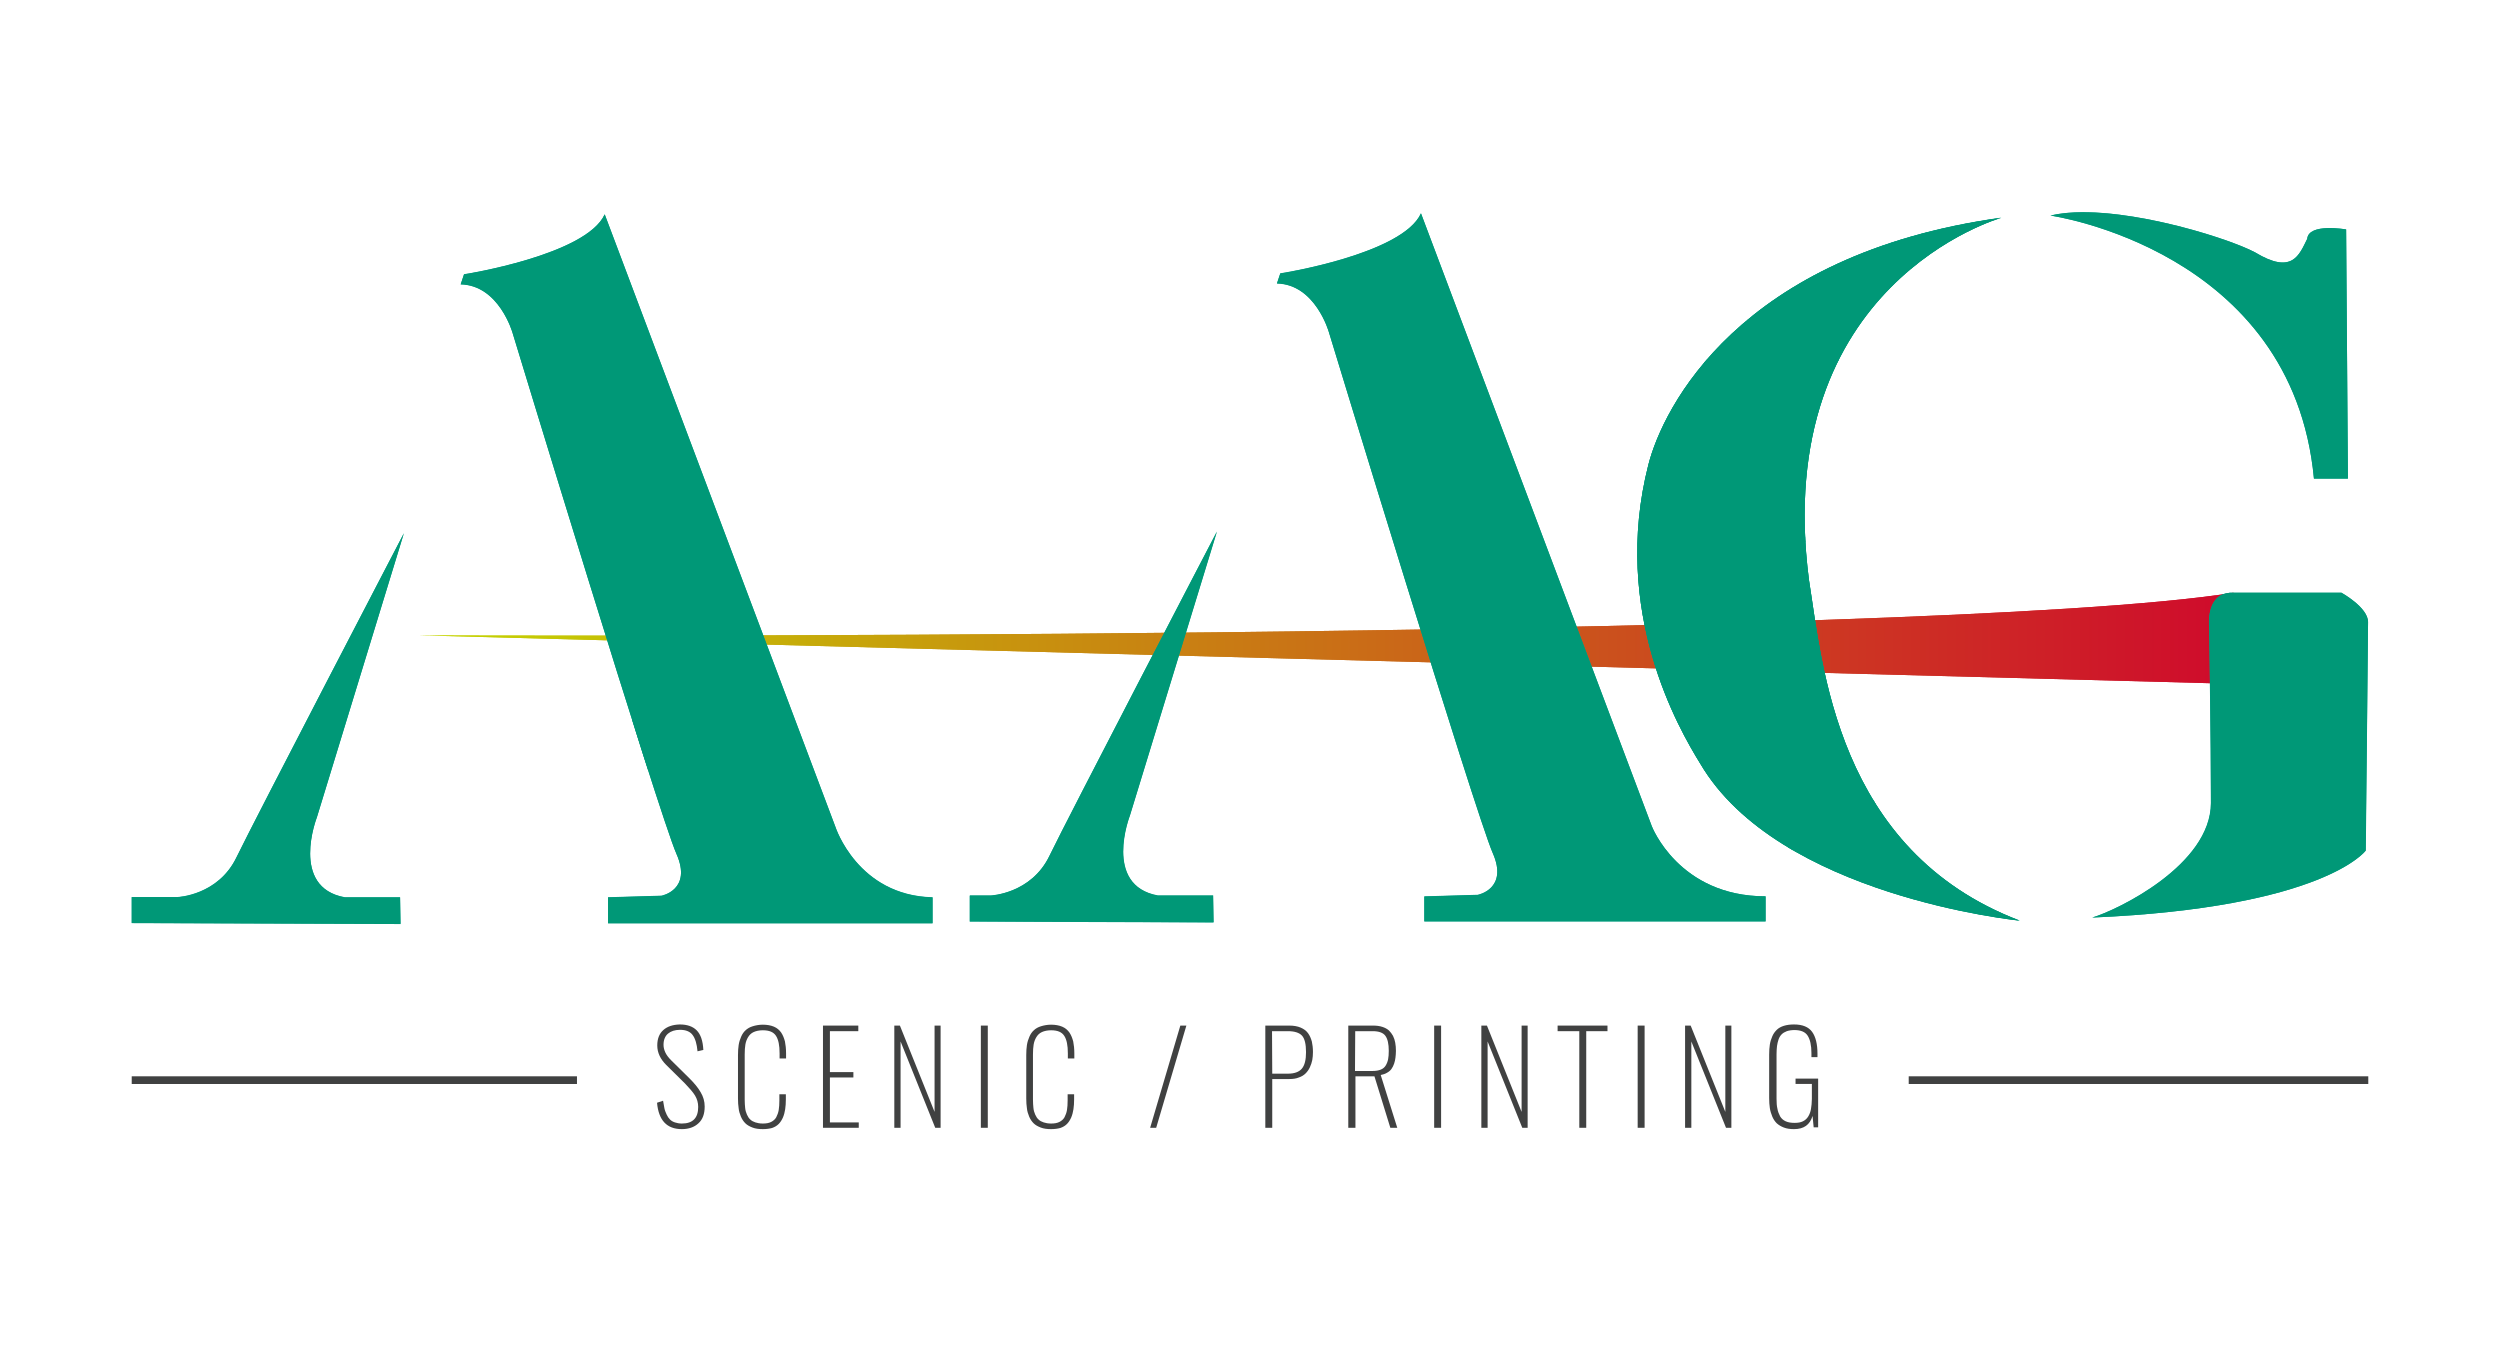 <?xml version="1.0" encoding="utf-8"?>
<!-- Generator: Adobe Illustrator 21.1.0, SVG Export Plug-In . SVG Version: 6.00 Build 0)  -->
<svg version="1.1" id="Layer_1" xmlns="http://www.w3.org/2000/svg" xmlns:xlink="http://www.w3.org/1999/xlink" x="0px" y="0px"
	 viewBox="0 0 1117.9 608" style="enable-background:new 0 0 1117.9 608;" xml:space="preserve">
<style type="text/css">
	.st0{fill:url(#SVGID_2_);}
	.st1{clip-path:url(#SVGID_4_);fill:url(#SVGID_6_);}
	.st2{fill:#02A087;}
	.st3{fill:#009877;}
	.st4{clip-path:url(#SVGID_10_);fill:#009877;}
	.st5{clip-path:url(#SVGID_14_);fill:#009877;}
	.st6{clip-path:url(#SVGID_18_);fill:#009877;}
	.st7{clip-path:url(#SVGID_20_);fill:#009877;}
	.st8{clip-path:url(#SVGID_22_);fill:#009877;}
	.st9{clip-path:url(#SVGID_24_);fill:#009877;}
	.st10{clip-path:url(#SVGID_26_);fill:#009877;}
	.st11{fill:#404141;}
	.st12{fill:none;stroke:#404141;stroke-width:3.436;stroke-miterlimit:10;}
</style>
<g>
	<g>
		
			<linearGradient id="SVGID_2_" gradientUnits="userSpaceOnUse" x1="187.6" y1="324.7" x2="999" y2="324.7" gradientTransform="matrix(1 0 0 -1 0 610)">
			<stop  offset="0" style="stop-color:#C4D600"/>
			<stop  offset="1" style="stop-color:#CF0A2C"/>
		</linearGradient>
		<path id="SVGID_1_" class="st0" d="M187.6,284.1l804.2,21.5c0,0,0.2-20.1,0.2-30.3c0-7.1,5.4-9.8,7-10.3
			C863.4,286.9,187.6,284.1,187.6,284.1"/>
	</g>
	<g>
		<defs>
			<path id="SVGID_3_" d="M187.6,284.1l804.2,21.5c0,0,0.2-20.1,0.2-30.3c0-7.1,5.4-9.8,7-10.3C863.4,286.9,187.6,284.1,187.6,284.1
				"/>
		</defs>
		<clipPath id="SVGID_4_">
			<use xlink:href="#SVGID_3_"  style="overflow:visible;"/>
		</clipPath>
		
			<linearGradient id="SVGID_6_" gradientUnits="userSpaceOnUse" x1="106.797" y1="-77.575" x2="108.212" y2="-77.575" gradientTransform="matrix(573.408 0 0 573.408 -61050.578 44767.312)">
			<stop  offset="0" style="stop-color:#C4D600"/>
			<stop  offset="1" style="stop-color:#CF0A2C"/>
		</linearGradient>
		<rect x="187.6" y="265.1" class="st1" width="811.4" height="40.6"/>
	</g>
</g>
<path class="st2" d="M270.4,95.8l103.2,274c0,0,9.9,30.6,43.4,31.4v11.6H271.9v-11.6l23.9-0.7c0,0,13.8-2.6,6.7-18.7
	c-7.7-17.3-73.3-233-73.3-233s-6-21.3-23.2-21.7l1.5-4.5C207.5,122.7,262.1,114.1,270.4,95.8"/>
<g>
	<g>
		<path id="SVGID_5_" class="st3" d="M207.5,122.7l-1.5,4.5c17.2,0.4,23.2,21.7,23.2,21.7s65.6,215.7,73.3,233
			c7.1,16.1-6.7,18.7-6.7,18.7l-23.9,0.7v11.6H417v-11.6c-33.4-0.7-43.4-31.4-43.4-31.4l-103.2-274
			C262.1,114.1,207.5,122.7,207.5,122.7"/>
	</g>
	<g>
		<defs>
			<path id="SVGID_8_" d="M207.5,122.7l-1.5,4.5c17.2,0.4,23.2,21.7,23.2,21.7s65.6,215.7,73.3,233c7.1,16.1-6.7,18.7-6.7,18.7
				l-23.9,0.7v11.6H417v-11.6c-33.4-0.7-43.4-31.4-43.4-31.4l-103.2-274C262.1,114.1,207.5,122.7,207.5,122.7"/>
		</defs>
		<clipPath id="SVGID_10_">
			<use xlink:href="#SVGID_8_"  style="overflow:visible;"/>
		</clipPath>
		<polygon class="st4" points="282.3,346.7 306.3,339.3 267.2,310.3 		"/>
	</g>
</g>
<path class="st2" d="M180.6,238.4l-38.9,127c0,0-12.2,31.4,12.5,35.8h24.7l0.2,11.9l-120.2-0.4v-11.6h20.5c0,0,18.2-0.7,26.4-17.9
	C113.2,367.9,180.6,238.4,180.6,238.4"/>
<g>
	<g>
		<path id="SVGID_7_" class="st3" d="M105.8,383.3c-8.2,17.2-26.4,17.9-26.4,17.9H58.9v11.6l120.2,0.4l-0.2-11.9h-24.7
			c-24.7-4.5-12.5-35.8-12.5-35.8l38.9-127C180.6,238.4,113.2,367.9,105.8,383.3"/>
	</g>
</g>
<path class="st2" d="M635.4,95.4l103.2,274c0,0,12,31.4,50.9,31.4V412H636.9v-11.2l23.9-0.7c0,0,13.8-2.6,6.7-18.7
	c-7.6-17.3-73.3-233-73.3-233s-6-21.3-23.2-21.7l1.5-4.5C572.5,122.3,627.1,113.7,635.4,95.4"/>
<g>
	<g>
		<path id="SVGID_9_" class="st3" d="M572.5,122.3l-1.5,4.5c17.2,0.4,23.2,21.7,23.2,21.7s65.7,215.7,73.3,233
			c7.1,16.1-6.7,18.7-6.7,18.7l-23.9,0.7V412h152.6v-11.2c-38.9,0-50.9-31.4-50.9-31.4l-103.2-274
			C627.2,113.7,572.5,122.3,572.5,122.3"/>
	</g>
</g>
<path class="st2" d="M544.1,237.7l-38.9,127c0,0-12.2,31.3,12.5,35.8h24.7l0.2,12l-109-0.4v-11.6h9.3c0,0,18.2-0.7,26.4-17.9
	C476.7,367.2,544.1,237.7,544.1,237.7"/>
<g>
	<g>
		<path id="SVGID_11_" class="st3" d="M469.4,382.5c-8.2,17.2-26.4,17.9-26.4,17.9h-9.3V412l109,0.4l-0.2-12h-24.7
			c-24.7-4.5-12.5-35.8-12.5-35.8l38.9-126.9C544.1,237.7,476.7,367.2,469.4,382.5"/>
	</g>
</g>
<path class="st2" d="M894.9,97.3c0,0-103.2,29.1-86,162c6,37.3,12,121,94.2,152.3c0.8,0-107.7-10.5-142.8-70.2
	c-9.7-15.7-40-68-23.2-133.7C743.6,182.4,777.5,113.7,894.9,97.3"/>
<g>
	<g>
		<path id="SVGID_13_" class="st3" d="M903.1,411.7L903.1,411.7L903.1,411.7z M737.1,207.8c-16.8,65.7,13.5,118,23.2,133.7
			c34.8,59.2,141.5,70,142.8,70.2c-82.2-31.4-88.2-115-94.2-152.3c-17.2-132.9,86-162,86-162C777.5,113.7,743.6,182.4,737.1,207.8"
			/>
	</g>
	<g>
		<defs>
			<path id="SVGID_12_" d="M903.1,411.7L903.1,411.7L903.1,411.7z M737.1,207.8c-16.8,65.7,13.5,118,23.2,133.7
				c34.8,59.2,141.5,70,142.8,70.2c-82.2-31.4-88.2-115-94.2-152.3c-17.2-132.9,86-162,86-162C777.5,113.7,743.6,182.4,737.1,207.8"
				/>
		</defs>
		<clipPath id="SVGID_14_">
			<use xlink:href="#SVGID_12_"  style="overflow:visible;"/>
		</clipPath>
		<polygon class="st5" points="758.8,133.1 826.1,163 902.4,99.5 896.4,77.9 776.7,107 		"/>
	</g>
	<g>
		<defs>
			<path id="SVGID_16_" d="M903.1,411.7L903.1,411.7L903.1,411.7z M737.1,207.8c-16.8,65.7,13.5,118,23.2,133.7
				c34.8,59.2,141.5,70,142.8,70.2c-82.2-31.4-88.2-115-94.2-152.3c-17.2-132.9,86-162,86-162C777.5,113.7,743.6,182.4,737.1,207.8"
				/>
		</defs>
		<clipPath id="SVGID_18_">
			<use xlink:href="#SVGID_16_"  style="overflow:visible;"/>
		</clipPath>
		<polygon class="st6" points="812.6,236.9 763.7,264.6 817.1,291.5 		"/>
	</g>
	<g>
		<defs>
			<path id="SVGID_19_" d="M903.1,411.7L903.1,411.7L903.1,411.7z M737.1,207.8c-16.8,65.7,13.5,118,23.2,133.7
				c34.8,59.2,141.5,70,142.8,70.2c-82.2-31.4-88.2-115-94.2-152.3c-17.2-132.9,86-162,86-162C777.5,113.7,743.6,182.4,737.1,207.8"
				/>
		</defs>
		<clipPath id="SVGID_20_">
			<use xlink:href="#SVGID_19_"  style="overflow:visible;"/>
		</clipPath>
		<polygon class="st7" points="845.5,352.7 796.9,380.3 794.7,389.3 835.1,410.2 907.6,419.9 911.3,404.2 		"/>
	</g>
	<g>
		<defs>
			<path id="SVGID_21_" d="M903.1,411.7L903.1,411.7L903.1,411.7z M737.1,207.8c-16.8,65.7,13.5,118,23.2,133.7
				c34.8,59.2,141.5,70,142.8,70.2c-82.2-31.4-88.2-115-94.2-152.3c-17.2-132.9,86-162,86-162C777.5,113.7,743.6,182.4,737.1,207.8"
				/>
		</defs>
		<clipPath id="SVGID_22_">
			<use xlink:href="#SVGID_21_"  style="overflow:visible;"/>
		</clipPath>
		<polygon class="st8" points="761.8,132.6 829.8,164.5 810.4,240.7 762.5,266.1 		"/>
	</g>
	<g>
		<defs>
			<path id="SVGID_23_" d="M903.1,411.7L903.1,411.7L903.1,411.7z M737.1,207.8c-16.8,65.7,13.5,118,23.2,133.7
				c34.8,59.2,141.5,70,142.8,70.2c-82.2-31.4-88.2-115-94.2-152.3c-17.2-132.9,86-162,86-162C777.5,113.7,743.6,182.4,737.1,207.8"
				/>
		</defs>
		<clipPath id="SVGID_24_">
			<use xlink:href="#SVGID_23_"  style="overflow:visible;"/>
		</clipPath>
		<polygon class="st9" points="763.7,264.6 820.1,291.4 842.5,357.2 797.7,382.5 764,357.3 		"/>
	</g>
	<g>
		<defs>
			<path id="SVGID_25_" d="M903.1,411.7L903.1,411.7L903.1,411.7z M737.1,207.8c-16.8,65.7,13.5,118,23.2,133.7
				c34.8,59.2,141.5,70,142.8,70.2c-82.2-31.4-88.2-115-94.2-152.3c-17.2-132.9,86-162,86-162C777.5,113.7,743.6,182.4,737.1,207.8"
				/>
		</defs>
		<clipPath id="SVGID_26_">
			<use xlink:href="#SVGID_25_"  style="overflow:visible;"/>
		</clipPath>
		<polygon class="st10" points="763.3,147.3 763.7,264.6 764,352.7 737.8,316.1 724.4,278 726.6,166.7 		"/>
	</g>
</g>
<path class="st2" d="M996.9,265.1h50.1c0,0,11.9,6.5,11.9,13.1c0,6.5-1.1,102.2-1.1,102.2s-18.5,25.4-122.3,29.9
	c11.2-3.3,53.1-23.5,53.1-51.3s-0.8-79.2-0.8-79.2S986.4,266,996.9,265.1"/>
<g>
	<g>
		<path id="SVGID_15_" class="st3" d="M996.9,265.1c-10.5,0.8-9,14.7-9,14.7s0.8,51.4,0.8,79.2s-41.9,48-53.1,51.3
			c103.8-4.5,122.3-30,122.3-30s1-95.7,1-102.2S1047,265,1047,265h-50.1V265.1z"/>
	</g>
</g>
<path class="st2" d="M916.9,96.4c0,0,108.2,15.2,117.8,117.6h15.2l-0.8-111.4c0,0-16.8-3-17.4,4.2c-3.6,7.2-6.6,16.2-23.4,6
	C994.6,105.6,943.3,90,916.9,96.4"/>
<g>
	<g>
		<path id="SVGID_17_" class="st3" d="M916.9,96.4c0,0,108.2,15.2,117.8,117.6h15.2l-0.8-111.4c0,0-16.8-3-17.4,4.2
			c-3.6,7.2-6.6,16.2-23.4,6c-11.4-6-49.1-17.9-76.6-17.9C926.2,94.9,921.2,95.3,916.9,96.4"/>
	</g>
</g>
<path class="st11" d="M304.9,504.9c-6.7,0-10.4-3.9-11.1-11.8l2.7-0.9c0.2,1.3,0.4,2.4,0.6,3.4s0.6,1.9,1,2.8s0.9,1.6,1.5,2.2
	s1.3,1,2.2,1.3c0.9,0.3,1.9,0.5,3.1,0.5c4.9,0,7.3-2.5,7.3-7.4c0-1.9-0.5-3.6-1.4-5.1s-2.5-3.3-4.5-5.4l-8.4-8.3
	c-2.6-2.6-4-5.5-4-8.7c0-3,0.9-5.3,2.7-6.9c1.8-1.6,4.2-2.4,7.3-2.5h0.1c3.3,0,5.8,0.9,7.5,2.6c1.8,1.8,2.8,4.7,3,8.8l-2.6,0.6
	c-0.3-3.3-1-5.7-2.2-7.3c-1.1-1.5-3-2.3-5.5-2.3H304c-2.2,0-4,0.6-5.3,1.7s-2,2.8-2,5c0,1.2,0.3,2.3,0.8,3.4s1.4,2.3,2.6,3.5
	l8.2,8.1c2.1,2.1,3.8,4.1,5,6.2c1.2,2,1.8,4.1,1.8,6.4c0,3.3-0.9,5.8-2.8,7.5C310.5,504,308,504.9,304.9,504.9z"/>
<path class="st11" d="M341.1,504.9c-1.8,0-3.3-0.2-4.6-0.7c-1.3-0.5-2.4-1.1-3.2-1.9c-0.8-0.8-1.5-1.8-2-3s-0.9-2.5-1-3.7
	c-0.2-1.3-0.3-2.8-0.3-4.4v-19.4c0-1.7,0.1-3.1,0.3-4.5c0.2-1.3,0.6-2.6,1.1-3.7c0.5-1.2,1.2-2.2,2-2.9c0.8-0.8,1.9-1.4,3.2-1.8
	c1.3-0.4,2.8-0.7,4.5-0.7c1.9,0,3.6,0.3,5,0.9s2.4,1.5,3.2,2.6c0.8,1.2,1.3,2.5,1.7,4c0.3,1.5,0.5,3.3,0.5,5.3v2.3h-2.9V471
	c0-3.5-0.5-6.1-1.6-7.8c-1.1-1.7-3-2.5-5.9-2.5c-1.6,0-3,0.3-4.1,0.8s-1.9,1.3-2.5,2.3s-1,2.1-1.2,3.3c-0.2,1.2-0.3,2.7-0.3,4.4
	v20.2c0,1.4,0.1,2.7,0.2,3.7c0.1,1.1,0.4,2.1,0.8,3s0.9,1.7,1.5,2.2c0.6,0.6,1.4,1,2.3,1.3s2,0.5,3.3,0.5c1.5,0,2.7-0.2,3.7-0.7
	s1.8-1.2,2.3-2.1c0.5-1,0.9-2,1.1-3.2s0.3-2.6,0.3-4.3v-2.8h2.9v2.3c0,1.6-0.1,3.1-0.3,4.4c-0.2,1.3-0.5,2.5-1,3.7
	c-0.5,1.1-1.1,2.1-1.9,2.9s-1.8,1.4-3,1.8C344.1,504.7,342.7,504.9,341.1,504.9z"/>
<path class="st11" d="M368,504.3v-45.7h15.8v2.5h-12.7v18.3h10.5v2.4h-10.5v20.1H384v2.4L368,504.3L368,504.3z"/>
<path class="st11" d="M399.9,504.3v-45.7h2.5l15.5,38.6v-38.6h2.7v45.7h-2.4l-15.5-38.6v38.6H399.9z"/>
<path class="st11" d="M438.6,504.3v-45.7h3.1v45.7H438.6z"/>
<path class="st11" d="M470,504.9c-1.8,0-3.3-0.2-4.6-0.7c-1.3-0.5-2.4-1.1-3.2-1.9c-0.8-0.8-1.5-1.8-2-3s-0.9-2.5-1-3.7
	c-0.2-1.3-0.3-2.8-0.3-4.4v-19.4c0-1.7,0.1-3.1,0.3-4.5c0.2-1.3,0.6-2.6,1.1-3.7c0.5-1.2,1.2-2.2,2-2.9c0.8-0.8,1.9-1.4,3.2-1.8
	c1.3-0.4,2.8-0.7,4.5-0.7c1.9,0,3.6,0.3,5,0.9s2.4,1.5,3.2,2.6c0.8,1.2,1.3,2.5,1.7,4c0.3,1.5,0.5,3.3,0.5,5.3v2.3h-2.9V471
	c0-3.5-0.5-6.1-1.6-7.8c-1.1-1.7-3-2.5-5.9-2.5c-1.6,0-3,0.3-4.1,0.8s-1.9,1.3-2.5,2.3s-1,2.1-1.2,3.3c-0.2,1.2-0.3,2.7-0.3,4.4
	v20.2c0,1.4,0.1,2.7,0.2,3.7c0.1,1.1,0.4,2.1,0.8,3s0.9,1.7,1.5,2.2c0.6,0.6,1.4,1,2.3,1.3s2,0.5,3.3,0.5c1.5,0,2.7-0.2,3.7-0.7
	s1.8-1.2,2.3-2.1c0.5-1,0.9-2,1.1-3.2s0.3-2.6,0.3-4.3v-2.8h2.9v2.3c0,1.6-0.1,3.1-0.3,4.4c-0.2,1.3-0.5,2.5-1,3.7
	c-0.5,1.1-1.1,2.1-1.9,2.9s-1.8,1.4-3,1.8C473,504.7,471.6,504.9,470,504.9z"/>
<path class="st11" d="M514.3,504.3l13.5-45.7h2.7L517,504.3H514.3z"/>
<path class="st11" d="M565.8,504.3v-45.7h10.7c2,0,3.7,0.3,5.1,0.9c1.4,0.6,2.5,1.4,3.3,2.5s1.3,2.3,1.7,3.7
	c0.3,1.4,0.5,2.9,0.5,4.7c0,1.3-0.1,2.5-0.3,3.6s-0.6,2.2-1.1,3.3c-0.5,1.1-1.2,2-1.9,2.7c-0.8,0.8-1.8,1.4-3,1.8
	c-1.2,0.5-2.6,0.7-4.2,0.7h-7.7v21.8H565.8z M568.9,480.1h7c2.8,0,4.9-0.7,6.2-2.2s1.9-4,1.9-7.4c0-3.6-0.6-6.1-1.8-7.4
	s-3.3-2-6.3-2h-7.1L568.9,480.1L568.9,480.1z"/>
<path class="st11" d="M602.9,504.3v-45.7H614c1.6,0,3,0.2,4.2,0.6s2.1,0.9,2.9,1.6c0.7,0.7,1.3,1.5,1.8,2.4c0.5,1,0.8,2,1,3.1
	s0.3,2.3,0.3,3.6c0,1.1-0.1,2.1-0.2,3c-0.1,0.9-0.3,1.8-0.6,2.7c-0.3,0.9-0.7,1.7-1.2,2.4c-0.5,0.7-1.1,1.2-2,1.7
	c-0.8,0.5-1.8,0.8-2.8,1l7.4,23.6h-3.1l-7.1-23h-8.5v23L602.9,504.3L602.9,504.3z M605.9,478.9h7.9c1.4,0,2.6-0.2,3.6-0.6
	s1.7-1,2.2-1.8s0.9-1.8,1.1-2.8c0.2-1,0.3-2.3,0.3-3.8c0-3.1-0.5-5.3-1.5-6.7c-1-1.4-2.9-2.1-5.7-2.1H606L605.9,478.9L605.9,478.9z"
	/>
<path class="st11" d="M641.3,504.3v-45.7h3.1v45.7H641.3z"/>
<path class="st11" d="M662.4,504.3v-45.7h2.5l15.5,38.6v-38.6h2.7v45.7h-2.4l-15.5-38.6v38.6H662.4z"/>
<path class="st11" d="M706.2,504.3v-43.2h-9.7v-2.5h22.3v2.5h-9.5v43.2H706.2z"/>
<path class="st11" d="M732.3,504.3v-45.7h3.1v45.7H732.3z"/>
<path class="st11" d="M753.5,504.3v-45.7h2.5l15.5,38.6v-38.6h2.7v45.7h-2.4l-15.5-38.6v38.6H753.5z"/>
<path class="st11" d="M802.2,504.9c-1.7,0-3.2-0.2-4.5-0.7s-2.3-1.1-3.2-1.9c-0.8-0.8-1.5-1.8-2-3s-0.9-2.5-1.1-3.8
	c-0.2-1.3-0.3-2.9-0.3-4.5v-19.4c0-1.7,0.1-3.2,0.3-4.5s0.6-2.6,1.1-3.7c0.5-1.2,1.2-2.1,2-2.9s1.9-1.4,3.2-1.8s2.8-0.6,4.5-0.6
	c3.8,0,6.5,1.1,8.1,3.3c1.6,2.2,2.4,5.5,2.4,9.7v1.6H810v-1.8c0-3.5-0.6-6.1-1.7-7.8c-1.1-1.7-3.1-2.5-5.9-2.5
	c-1.3,0-2.5,0.2-3.4,0.5c-1,0.4-1.7,0.8-2.3,1.4s-1.1,1.4-1.4,2.3c-0.3,1-0.6,2-0.7,3c-0.1,1-0.2,2.2-0.2,3.6v19.9
	c0,1.8,0.1,3.3,0.4,4.5c0.2,1.3,0.7,2.4,1.2,3.4c0.6,1,1.4,1.7,2.5,2.2s2.4,0.7,4,0.7c1.5,0,2.7-0.2,3.7-0.7s1.8-1.2,2.4-2.2
	c0.6-1,1-2.1,1.2-3.3c0.2-1.3,0.4-2.8,0.4-4.5v-6.7h-7.3v-2.4H813v21.8h-2l-0.5-5.1C809.3,503,806.6,504.9,802.2,504.9z"/>
<line class="st12" x1="58.9" y1="483" x2="258" y2="483"/>
<line class="st12" x1="853.5" y1="483" x2="1059" y2="483"/>
</svg>
